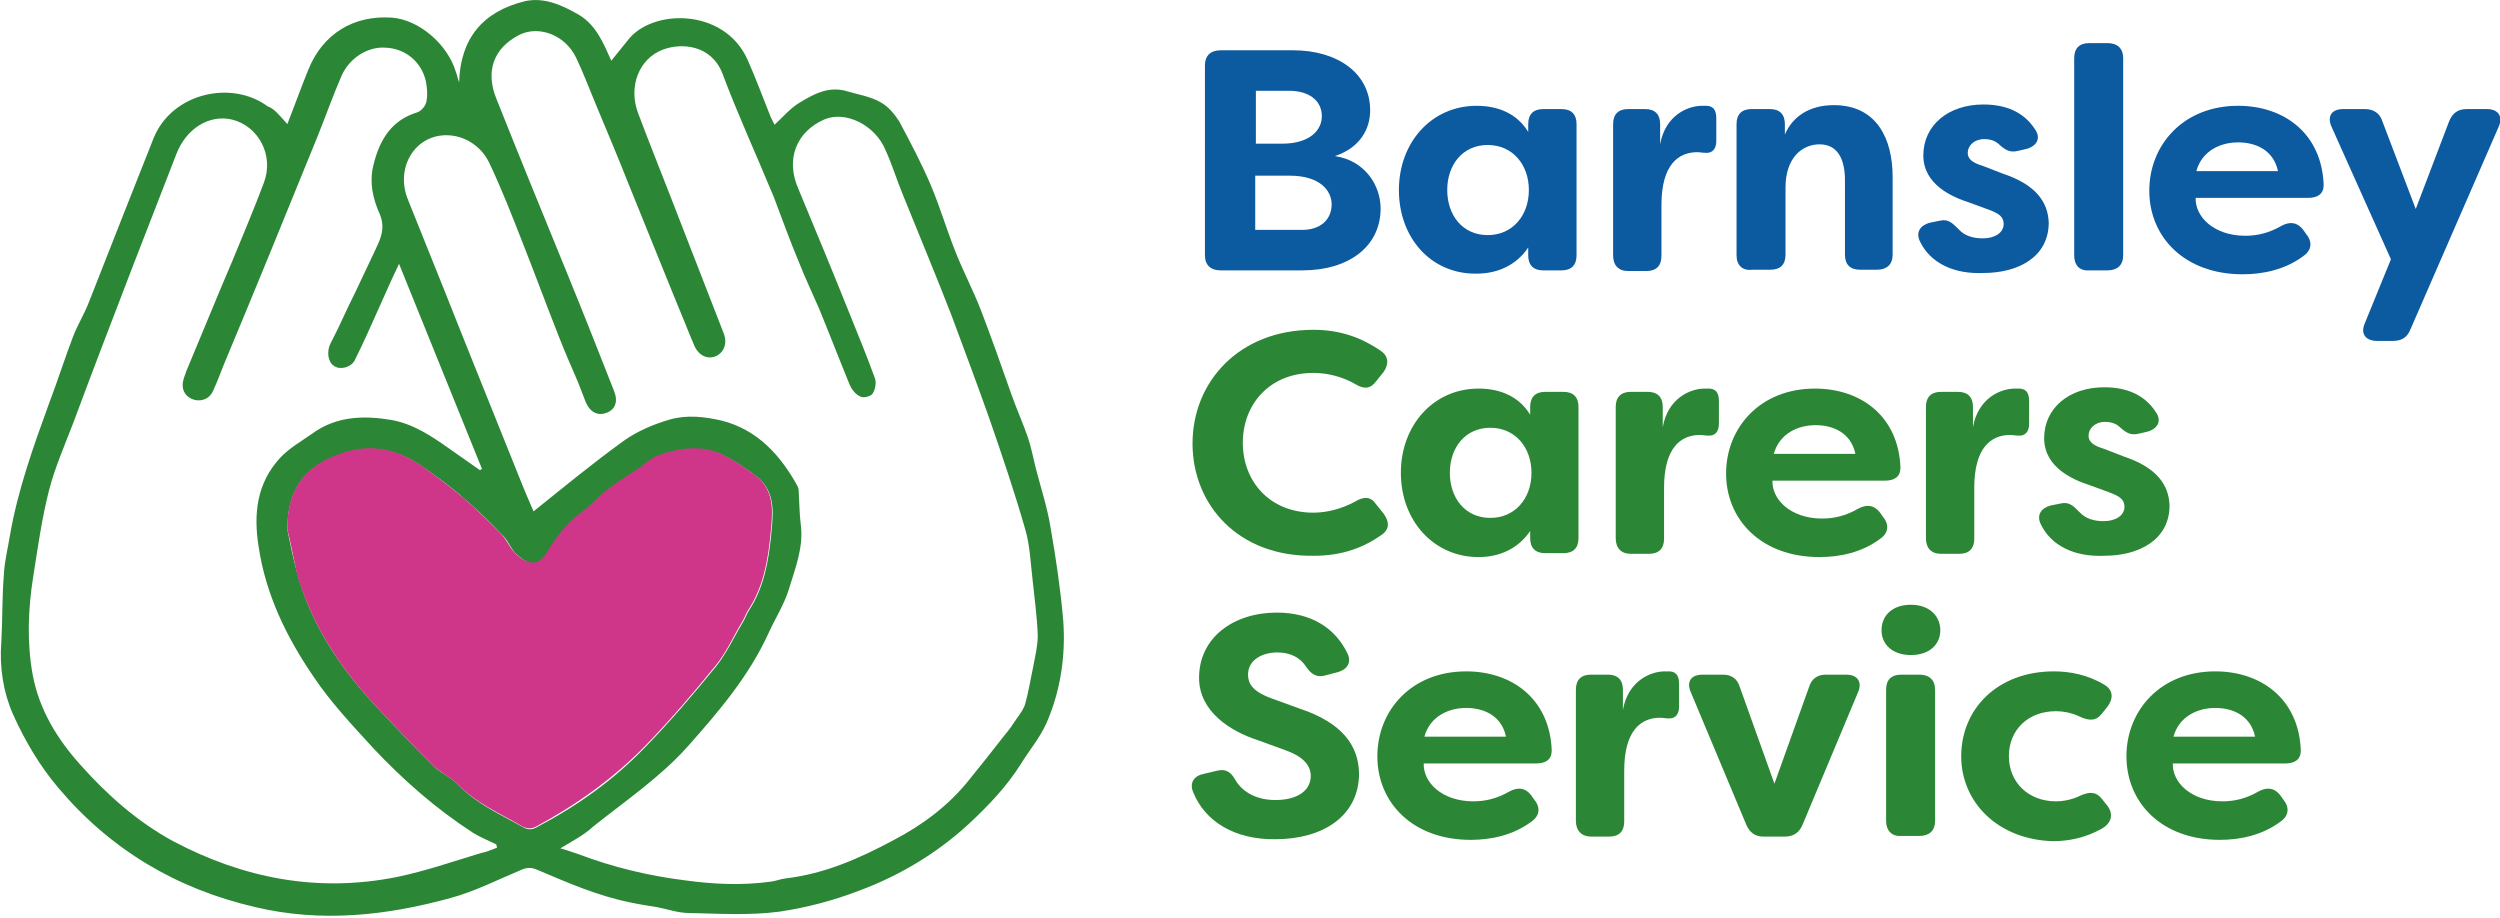 <?xml version="1.0" encoding="UTF-8"?> <svg xmlns="http://www.w3.org/2000/svg" xmlns:xlink="http://www.w3.org/1999/xlink" version="1.1" id="Layer_1" x="0px" y="0px" viewBox="0 0 382.8 140.5" style="enable-background:new 0 0 382.8 140.5;" xml:space="preserve"> <style type="text/css"> .st0{fill:#2B8736;} .st1{fill:#CF3589;} .st2{fill:#0C5AA0;} </style> <g> <path class="st0" d="M44,19c1.1-2.8,2.1-5.6,3.2-8.3c2.2-5.5,6.9-8.4,12.8-8c4.1,0.3,8.5,4,9.8,8.3c0.2,0.5,0.3,1.1,0.5,1.6 c0.2-6.7,3.6-10.8,10-12.4c3-0.7,5.8,0.6,8.4,2.1c2.6,1.6,3.7,4.3,4.9,7c0.9-1.1,1.7-2.1,2.5-3.1c3.7-4.9,14.7-5,18.3,2.8 c1.3,2.9,2.4,5.9,3.6,8.9c0.2,0.4,0.4,0.8,0.6,1.2c1.3-1.2,2.4-2.5,3.7-3.3c2.3-1.4,4.6-2.7,7.5-1.8c1.7,0.5,3.6,0.8,5.1,1.7 c1.1,0.6,2.1,1.8,2.8,2.9c1.7,3.2,3.4,6.4,4.8,9.7c1.4,3.3,2.4,6.7,3.7,10c1.2,3.1,2.8,6.1,4,9.2c1.6,4.2,3.1,8.4,4.6,12.7 c0.8,2.3,1.8,4.5,2.6,6.8c0.5,1.5,0.8,3.1,1.2,4.7c0.8,3.1,1.8,6.1,2.3,9.3c0.8,4.6,1.5,9.3,1.9,14c0.4,5.4-0.4,10.8-2.6,15.8 c-1,2.2-2.6,4.1-3.9,6.2c-2.2,3.5-5,6.4-8,9.2c-4.9,4.5-10.6,7.9-16.8,10.2c-3.9,1.5-8.1,2.6-12.2,3.2c-4.6,0.6-9.2,0.3-13.8,0.2 c-1.7,0-3.3-0.6-4.9-0.9c-1.3-0.2-2.6-0.4-4-0.7c-5-1-9.6-3-14.3-5c-0.9-0.4-1.6-0.4-2.5,0c-3.6,1.5-7.1,3.3-10.8,4.3 c-9.8,2.7-19.8,3.8-29.9,1.4c-12.1-2.8-22.2-8.8-30.2-18.3c-2.8-3.3-5.1-7.2-6.9-11.2c-1.5-3.4-2.1-7.2-1.8-11.1 c0.2-3.4,0.1-6.9,0.4-10.4c0.1-2,0.6-3.9,0.9-5.8c1.2-7,3.6-13.7,6-20.3c1.3-3.4,2.4-6.9,3.7-10.3c0.7-1.8,1.7-3.4,2.4-5.2 c3.3-8.4,6.6-16.8,9.9-25.1c2.8-7,12-9,17.5-4.9C42,16.6,42.9,17.8,44,19 M85.8,129.9c1.1,0.3,1.9,0.6,2.8,0.9 c5.3,2,10.7,3.3,16.3,4c4.4,0.6,8.7,0.8,13.1,0.2c0.8-0.1,1.5-0.4,2.3-0.5c6-0.7,11.4-3.1,16.6-5.9c4.4-2.3,8.4-5.3,11.5-9.2 c1.8-2.2,3.6-4.5,5.4-6.8c0.7-0.8,1.3-1.7,1.9-2.6c0.5-0.7,1.1-1.5,1.3-2.3c0.5-1.8,0.8-3.7,1.2-5.6c0.3-1.6,0.7-3.2,0.7-4.8 c-0.1-2.9-0.5-5.7-0.8-8.6c-0.3-2.6-0.4-5.2-1.1-7.6c-1.6-5.6-3.5-11.2-5.4-16.7c-1.9-5.4-3.9-10.7-5.9-16.1 c-2.4-6.2-5-12.4-7.5-18.6c-0.9-2.2-1.6-4.5-2.6-6.7c-1.6-3.9-6.2-6.1-9.4-4.7c-4.3,1.9-5.9,6.1-4,10.5c2.7,6.5,5.4,13,8,19.5 c1.3,3.2,2.6,6.4,3.8,9.7c0.2,0.7,0,1.7-0.4,2.3c-0.3,0.4-1.4,0.7-1.9,0.4c-0.7-0.3-1.3-1.1-1.6-1.8c-1.6-3.9-3.1-7.8-4.7-11.7 c-1-2.3-2.1-4.6-3-6.9c-1.4-3.3-2.6-6.7-3.9-10.1c-2.6-6.3-5.5-12.6-7.9-19c-1.7-4.3-6.2-4.7-9.1-3.6c-3.7,1.4-5.3,5.7-3.8,9.7 s3.1,8,4.7,12.1c2.8,7.2,5.6,14.4,8.4,21.6c0.6,1.5,0.1,2.9-1.1,3.5c-1.3,0.6-2.7,0-3.4-1.6c-1.1-2.6-2.1-5.2-3.2-7.8 c-2.2-5.4-4.4-10.9-6.6-16.3c-1.7-4.3-3.5-8.6-5.3-12.9c-1-2.4-1.9-4.8-3-7.1c-1.7-3.5-5.8-5-8.8-3.4c-3.8,2-5.1,5.5-3.4,9.7 c3.5,8.8,7.1,17.6,10.7,26.4c2.5,6.1,4.9,12.2,7.3,18.3c0.7,1.7,0.2,2.9-1.1,3.4s-2.5,0-3.2-1.6c-0.4-1-0.8-2.1-1.2-3.1 c-1-2.3-2-4.6-2.9-6.9c-1.9-4.8-3.7-9.7-5.6-14.5c-1.6-4.1-3.2-8.2-5.1-12.2c-1.5-3.1-4.9-4.8-8.2-4c-3.9,1-5.9,5.4-4.3,9.5 c1.9,4.7,3.8,9.5,5.7,14.2c3.8,9.6,7.7,19.2,11.5,28.7c0.7,1.8,1.5,3.6,2.1,5c4.6-3.7,9.1-7.4,13.8-10.8c2.1-1.5,4.7-2.6,7.2-3.3 c2.5-0.7,5.2-0.4,7.8,0.2c5.5,1.4,9,5.3,11.6,10c0.1,0.2,0.2,0.5,0.2,0.8c0.1,1.7,0.1,3.3,0.3,5c0.5,3.5-0.8,6.7-1.8,10 c-0.7,2.3-2.1,4.5-3.1,6.7c-3,6.6-7.6,12-12.4,17.4c-4.2,4.7-9.5,8.3-14.4,12.2C89.4,127.9,87.6,128.8,85.8,129.9 M76.1,129.8 c0-0.2-0.1-0.3-0.1-0.5c-1.2-0.6-2.5-1.1-3.6-1.8c-5.7-3.7-10.7-8.1-15.3-13c-3.2-3.5-6.5-7-9.1-10.9c-4.1-6-7.3-12.5-8.4-19.9 c-0.8-5-0.3-9.7,3.3-13.6c1.4-1.5,3.2-2.5,4.9-3.7c3.7-2.7,7.9-2.8,12.1-2.1c3.4,0.6,6.2,2.5,8.9,4.4c1.6,1.1,3.1,2.2,4.7,3.3 c0.1-0.1,0.2-0.1,0.3-0.2C69.6,61.4,65.4,51,61.1,40.4C59.9,42.9,59,45,58,47.2c-1.2,2.7-2.4,5.4-3.7,8c-0.6,1.1-2.3,1.5-3.2,0.8 c-0.9-0.6-1.1-2.2-0.5-3.4c1-1.9,1.9-3.9,2.8-5.8c1.4-2.8,2.7-5.7,4.1-8.6c0.8-1.7,1.5-3.2,0.7-5.3c-1.1-2.4-1.7-5-1-7.7 c0.9-3.7,2.7-6.8,6.7-8c0.6-0.2,1.3-1,1.4-1.7c0.2-1,0.1-2.1-0.1-3.1c-0.7-3-3.2-5-6.2-5.1c-2.7-0.2-5.5,1.6-6.7,4.3 c-1.3,3-2.4,6.1-3.6,9.1C43.9,32.5,39.1,44.3,34.2,56c-0.5,1.3-1,2.6-1.6,3.9s-2,1.7-3.2,1.2s-1.7-1.7-1.3-3 c0.1-0.4,0.3-0.8,0.4-1.2c2.4-5.7,4.7-11.4,7.1-17C37.2,36,38.9,32,40.4,28c1.6-4.2-0.8-8.7-4.9-9.7c-3.5-0.8-7,1.4-8.5,5.3 c-2.2,5.7-4.4,11.3-6.6,17c-3.1,8.1-6.2,16.1-9.2,24.2c-1.3,3.4-2.8,6.8-3.7,10.3c-1.1,4.3-1.7,8.7-2.4,13.1 c-0.8,5-1,10.1-0.1,15.1c1,5.4,3.8,9.9,7.3,13.8c4.1,4.6,8.7,8.7,14.2,11.7c10.8,5.7,22.1,7.9,34.2,5.5c4.4-0.9,8.7-2.4,13-3.7 C74.4,130.5,75.3,130.1,76.1,129.8 M44,81.1c0.3,1.4,0.8,4.2,1.6,7c2.1,7.4,6.2,13.7,11.3,19.3c3.1,3.4,6.3,6.7,9.5,9.9 c1.1,1.1,2.7,1.7,3.8,2.9c2.8,2.9,6.4,4.5,9.8,6.4c0.8,0.5,1.5,0.5,2.3,0c6.1-3.2,11.7-7.2,16.5-12.2c3.8-3.9,7.3-8,10.8-12.3 c1.7-2.1,2.8-4.6,4.2-6.9c0.3-0.5,0.5-1.1,0.8-1.6c2.4-3.6,3.1-7.7,3.5-11.9c0.3-3.1,0.7-6.4-2.2-8.7c-1.7-1.3-3.5-2.5-5.4-3.4 c-3.2-1.4-6.5-0.9-9.6,0.2c-1.1,0.4-2,1.3-3,2c-1.6,1.1-3.2,2.1-4.7,3.2c-1.4,1.1-2.5,2.4-3.9,3.4c-2.4,1.8-4.1,4.1-5.6,6.5 c-0.6,1-1.5,1.5-2.5,1.3c-0.8-0.2-1.7-0.9-2.3-1.5c-0.8-0.9-1.2-2.1-2.1-2.9c-1.9-2-3.9-3.9-5.9-5.6c-1.9-1.7-4-3.2-6-4.6 c-4.5-3.2-9.2-3.8-14.3-1.4C46.4,72,44,75.3,44,81.1"></path> <path class="st1" d="M44,81.1c-0.1-5.8,2.4-9.1,6.5-11c5.2-2.4,9.8-1.8,14.3,1.4c2.1,1.5,4.1,3,6,4.6c2.1,1.8,4,3.7,5.9,5.6 c0.8,0.8,1.3,2.1,2.1,2.9c0.6,0.7,1.5,1.3,2.3,1.5c1,0.2,1.9-0.3,2.5-1.3c1.5-2.5,3.2-4.8,5.6-6.5c1.4-1,2.5-2.4,3.9-3.4 c1.5-1.2,3.2-2.2,4.7-3.2c1-0.7,1.9-1.6,3-2c3.2-1.1,6.5-1.6,9.6-0.2c1.9,0.9,3.7,2.1,5.4,3.4c2.9,2.3,2.5,5.6,2.2,8.7 c-0.4,4.2-1.1,8.3-3.5,11.9c-0.3,0.5-0.5,1.1-0.8,1.6c-1.4,2.3-2.5,4.9-4.2,6.9c-3.4,4.2-7,8.4-10.8,12.3 c-4.8,4.9-10.4,8.9-16.5,12.2c-0.9,0.5-1.5,0.4-2.3,0c-3.4-2-7-3.5-9.8-6.4c-1.1-1.1-2.7-1.8-3.8-2.9c-3.2-3.2-6.4-6.5-9.5-9.9 c-5.1-5.6-9.1-11.9-11.3-19.3C44.9,85.3,44.4,82.5,44,81.1"></path> <g> <path class="st2" d="M211.4,31.9c0,5.8-4.8,9.5-12,9.5h-12.5c-1.5,0-2.4-0.8-2.4-2.3V10c0-1.5,0.9-2.3,2.4-2.3H198 c6.8,0,11.8,3.5,11.8,9.2c0,2.8-1.5,5.7-5.4,7C209.1,24.6,211.4,28.5,211.4,31.9z M192.3,13.8V22h4c4.3,0,6.1-2.1,6.1-4.2 c0-2.5-2.1-3.9-5-3.9h-5.1V13.8z M203.9,31.3c0-2.2-1.9-4.4-6.4-4.4h-5.3v8.3h6.9C202.2,35.3,203.9,33.6,203.9,31.3z"></path> <path class="st2" d="M214.2,29.1c0-7.3,5-12.9,11.9-12.9c3.3,0,6.2,1.2,7.9,4V19c0-1.5,0.8-2.3,2.3-2.3h2.8c1.5,0,2.3,0.8,2.3,2.3 v20.1c0,1.5-0.8,2.3-2.3,2.3h-2.8c-1.5,0-2.3-0.8-2.3-2.3v-1.2c-1.8,2.7-4.7,4-7.9,4C219.1,42,214.2,36.4,214.2,29.1z M234.1,29.1 c0-3.9-2.5-6.9-6.3-6.9c-3.9,0-6.2,3.1-6.2,6.9s2.3,6.9,6.2,6.9C231.6,36,234.1,33,234.1,29.1z"></path> <path class="st2" d="M247,39.1V19c0-1.5,0.8-2.3,2.3-2.3h2.6c1.5,0,2.3,0.8,2.3,2.3v3.1c0.8-4.5,4.3-5.9,6.4-5.9h0.8 c1.2,0.1,1.4,1,1.4,2v3.4c0,1.3-0.7,1.9-1.7,1.8c-0.4,0-0.8-0.1-1.2-0.1c-2.9,0-5.5,1.9-5.5,8.1v7.8c0,1.5-0.8,2.3-2.3,2.3h-2.8 C247.8,41.5,247,40.6,247,39.1z"></path> <path class="st2" d="M265.9,39.1V19c0-1.5,0.8-2.3,2.3-2.3h2.8c1.5,0,2.3,0.8,2.3,2.3v1.6c1.2-2.8,3.8-4.5,7.5-4.5 c6.6,0,9,5.2,9,11V39c0,1.5-0.9,2.3-2.4,2.3h-2.6c-1.5,0-2.3-0.8-2.3-2.3V27.6c0-3.5-1.3-5.5-3.9-5.5s-5.2,2-5.2,6.6V39 c0,1.5-0.8,2.3-2.3,2.3h-2.8C266.8,41.5,265.9,40.6,265.9,39.1z"></path> <path class="st2" d="M294,37c-0.7-1.4,0-2.5,1.5-2.9l1.5-0.3c1.3-0.3,1.9,0.3,2.9,1.3c0.9,1,2.2,1.4,3.7,1.4 c1.9,0,3.2-0.9,3.2-2.2c0-1.1-0.7-1.6-2.3-2.2l-3-1.1c-2.5-0.8-7-2.7-7-7.2c0-4.6,3.8-7.8,9.2-7.8c3.2,0,6.1,1,7.9,3.8 c1,1.4,0.2,2.6-1.3,3l-1.3,0.3c-1.2,0.3-1.9-0.1-2.8-0.9c-0.7-0.7-1.5-0.9-2.4-0.9c-1.5,0-2.5,1-2.5,2.1s1,1.6,2.3,2l3.1,1.2 c5.1,1.7,6.9,4.4,7,7.5c0,5.2-4.6,7.7-10,7.7C299.2,42,295.6,40.3,294,37z"></path> <path class="st2" d="M317.6,39.1V8.9c0-1.5,0.8-2.3,2.3-2.3h2.8c1.5,0,2.4,0.8,2.4,2.3v30.2c0,1.5-0.9,2.3-2.4,2.3h-2.8 C318.4,41.5,317.6,40.6,317.6,39.1z"></path> <path class="st2" d="M329.1,29.2c0-7,5.2-13,13.6-13c7,0,12.8,4.2,13.1,12.1c0,1.4-0.9,2-2.4,2h-17.2c-0.1,2.9,2.8,5.8,7.6,5.8 c1.8,0,3.6-0.4,5.5-1.5c1.3-0.7,2.4-0.6,3.3,0.5l0.5,0.7c1,1.2,0.9,2.5-0.4,3.4c-2.8,2.1-6.2,2.8-9.3,2.8 C334.5,42,329.1,36.3,329.1,29.2z M348.8,26.2c-0.7-3.3-3.5-4.4-6.1-4.4s-5.5,1.2-6.4,4.4H348.8z"></path> <path class="st2" d="M362.1,49.5l4-9.8L357,19.4c-0.7-1.6,0-2.7,1.8-2.7h3.3c1.3,0,2.3,0.6,2.7,1.9l5.1,13.4l5.1-13.4 c0.5-1.3,1.4-1.9,2.7-1.9h3.1c1.7,0,2.5,1.1,1.8,2.7l-13.5,31c-0.5,1.3-1.4,1.8-2.7,1.8H364C362.2,52.2,361.4,51.1,362.1,49.5z"></path> </g> <g> <path class="st0" d="M182.6,67.9c0-9.4,7.1-17.4,18.5-17.4c4.3,0,7.5,1.3,10.3,3.2c1.2,0.8,1.3,2,0.5,3.2l-1.2,1.5 c-0.9,1.2-1.9,1.2-3.2,0.4c-1.9-1.1-4.2-1.7-6.4-1.7c-6.7,0-10.8,4.8-10.8,10.7c0,5.9,4.1,10.7,10.8,10.7c2.1,0,4.4-0.6,6.4-1.7 c1.3-0.8,2.4-0.8,3.2,0.4l1.2,1.5c0.9,1.3,0.8,2.3-0.2,3.1c-2.8,2-6.1,3.3-10.5,3.3C189.6,85.3,182.6,77.3,182.6,67.9z"></path> <path class="st0" d="M214.5,72.4c0-7.3,5-12.9,11.9-12.9c3.3,0,6.2,1.2,7.9,4v-1.2c0-1.5,0.8-2.3,2.3-2.3h2.8 c1.5,0,2.3,0.8,2.3,2.3v20.1c0,1.5-0.8,2.3-2.3,2.3h-2.8c-1.5,0-2.3-0.8-2.3-2.3v-1.1c-1.8,2.7-4.7,4-7.9,4 C219.5,85.3,214.5,79.7,214.5,72.4z M234.5,72.4c0-3.9-2.5-6.9-6.3-6.9c-3.9,0-6.2,3.1-6.2,6.9s2.3,6.9,6.2,6.9 C232,79.3,234.5,76.3,234.5,72.4z"></path> <path class="st0" d="M247.4,82.4V62.3c0-1.5,0.8-2.3,2.3-2.3h2.6c1.5,0,2.3,0.8,2.3,2.3v3.1c0.8-4.5,4.3-5.9,6.4-5.9h0.8 c1.2,0.1,1.4,1,1.4,2v3.4c0,1.3-0.7,1.9-1.7,1.8c-0.4,0-0.8-0.1-1.2-0.1c-2.9,0-5.5,1.9-5.5,8.1v7.8c0,1.5-0.8,2.3-2.3,2.3h-2.8 C248.2,84.8,247.4,83.9,247.4,82.4z"></path> <path class="st0" d="M264.3,72.5c0-7,5.2-13,13.6-13c7,0,12.8,4.2,13.1,12.1c0,1.4-0.9,2-2.4,2h-17.2c-0.1,2.9,2.8,5.8,7.6,5.8 c1.8,0,3.6-0.4,5.5-1.5c1.3-0.7,2.4-0.6,3.3,0.5l0.5,0.7c1,1.2,0.9,2.5-0.4,3.4c-2.8,2.1-6.2,2.8-9.3,2.8 C269.7,85.3,264.3,79.6,264.3,72.5z M284.1,69.5c-0.7-3.3-3.5-4.4-6.1-4.4s-5.5,1.2-6.4,4.4H284.1z"></path> <path class="st0" d="M294.9,82.4V62.3c0-1.5,0.8-2.3,2.3-2.3h2.6c1.5,0,2.3,0.8,2.3,2.3v3.1c0.8-4.5,4.3-5.9,6.4-5.9h0.8 c1.2,0.1,1.4,1,1.4,2v3.4c0,1.3-0.7,1.9-1.7,1.8c-0.4,0-0.8-0.1-1.2-0.1c-2.9,0-5.5,1.9-5.5,8.1v7.8c0,1.5-0.8,2.3-2.3,2.3h-2.8 C295.7,84.8,294.9,83.9,294.9,82.4z"></path> <path class="st0" d="M312.5,80.3c-0.7-1.4,0-2.5,1.5-2.9l1.5-0.3c1.3-0.3,1.9,0.3,2.9,1.3c0.9,1,2.2,1.4,3.7,1.4 c1.9,0,3.2-0.9,3.2-2.2c0-1.1-0.7-1.6-2.3-2.2l-3-1.1c-2.5-0.8-7-2.7-7-7.2c0-4.6,3.8-7.8,9.2-7.8c3.2,0,6.1,1,7.9,3.8 c1,1.4,0.2,2.6-1.3,3l-1.3,0.3c-1.2,0.3-1.9-0.1-2.8-0.9c-0.7-0.7-1.5-0.9-2.4-0.9c-1.5,0-2.5,1-2.5,2.1s1,1.6,2.3,2l3.1,1.2 c5.1,1.7,6.9,4.4,7,7.5c0,5.2-4.6,7.7-10,7.7C317.7,85.3,314.1,83.6,312.5,80.3z"></path> </g> <g> <path class="st0" d="M182.7,121.3c-0.6-1.4,0.1-2.5,1.6-2.8l2.1-0.5c1.3-0.3,2.1,0.2,2.8,1.5c1.1,1.8,3.2,3,6.1,3 c3.3,0,5.4-1.4,5.4-3.7c0-1.7-1.3-3-3.8-3.9l-4.4-1.6c-4-1.3-8.9-4.3-8.9-9.5c0-6.2,5.3-10,11.9-10c5.2,0,8.9,2.3,10.8,6.2 c0.7,1.4,0,2.5-1.4,2.9l-1.9,0.5c-1.3,0.4-2.2-0.1-3-1.3c-0.9-1.4-2.4-2.2-4.4-2.2c-2.4,0-4.5,1.2-4.5,3.4c0,1.2,0.5,2.5,3.5,3.6 l4.4,1.6c6.6,2.2,9,5.7,9.1,9.9c0,6.6-5.6,10.1-12.8,10.1C189.1,128.6,184.5,125.8,182.7,121.3z"></path> <path class="st0" d="M210.9,115.8c0-7,5.2-13,13.6-13c7,0,12.8,4.2,13.1,12.1c0,1.4-0.9,2-2.4,2H218c-0.1,2.9,2.8,5.8,7.6,5.8 c1.8,0,3.6-0.4,5.5-1.5c1.3-0.7,2.4-0.6,3.3,0.5l0.5,0.7c1,1.2,0.9,2.5-0.4,3.4c-2.8,2.1-6.2,2.8-9.3,2.8 C216.3,128.6,210.9,122.9,210.9,115.8z M230.6,112.8c-0.7-3.3-3.5-4.4-6.1-4.4s-5.5,1.2-6.4,4.4H230.6z"></path> <path class="st0" d="M241.3,125.7v-20.1c0-1.5,0.8-2.3,2.3-2.3h2.6c1.5,0,2.3,0.8,2.3,2.3v3.1c0.8-4.5,4.3-5.9,6.4-5.9h0.8 c1.2,0.1,1.4,1,1.4,2v3.4c0,1.3-0.7,1.9-1.7,1.8c-0.4,0-0.8-0.1-1.2-0.1c-2.9,0-5.5,1.9-5.5,8.1v7.8c0,1.5-0.8,2.3-2.3,2.3h-2.8 C242.2,128.1,241.3,127.2,241.3,125.7z"></path> <path class="st0" d="M267.4,126.3l-8.5-20.3c-0.7-1.6,0-2.7,1.8-2.7h3.1c1.3,0,2.2,0.6,2.6,1.9l5.3,14.8l5.3-14.8 c0.4-1.3,1.3-1.9,2.6-1.9h3.1c1.7,0,2.5,1.1,1.8,2.7l-8.5,20.3c-0.5,1.2-1.4,1.8-2.7,1.8H270C268.8,128.1,267.9,127.5,267.4,126.3 z"></path> <path class="st0" d="M288.1,96.5c0-2.2,1.6-3.9,4.5-3.9c2.8,0,4.5,1.7,4.5,3.9c0,2.2-1.7,3.8-4.5,3.8S288.1,98.7,288.1,96.5z M288.8,125.7v-20.1c0-1.5,0.8-2.3,2.3-2.3h2.8c1.5,0,2.4,0.8,2.4,2.3v20.1c0,1.5-0.9,2.3-2.4,2.3h-2.8 C289.7,128.1,288.8,127.2,288.8,125.7z"></path> <path class="st0" d="M300.3,115.8c0-7.2,5.5-13,14.2-13c2.4,0,5.2,0.5,7.8,2.1c1.3,0.8,1.3,2.1,0.4,3.3l-0.8,1 c-0.9,1.2-1.9,1.2-3.3,0.6c-1.6-0.8-3.1-0.9-3.8-0.9c-4.2,0-7.2,2.8-7.2,6.9c0,4,3,6.9,7.2,6.9c0.7,0,2.2-0.1,3.8-0.9 c1.4-0.6,2.4-0.6,3.3,0.6l0.8,1c0.9,1.2,0.7,2.6-0.9,3.5c-2.5,1.4-5.1,1.9-7.4,1.9C306,128.6,300.3,122.9,300.3,115.8z"></path> <path class="st0" d="M325.6,115.8c0-7,5.2-13,13.6-13c7,0,12.8,4.2,13.1,12.1c0,1.4-0.9,2-2.4,2h-17.2c-0.1,2.9,2.8,5.8,7.6,5.8 c1.8,0,3.6-0.4,5.5-1.5c1.3-0.7,2.4-0.6,3.3,0.5l0.5,0.7c1,1.2,0.9,2.5-0.4,3.4c-2.8,2.1-6.2,2.8-9.3,2.8 C331,128.6,325.6,122.9,325.6,115.8z M345.3,112.8c-0.7-3.3-3.5-4.4-6.1-4.4s-5.5,1.2-6.4,4.4H345.3z"></path> </g> </g> </svg> 